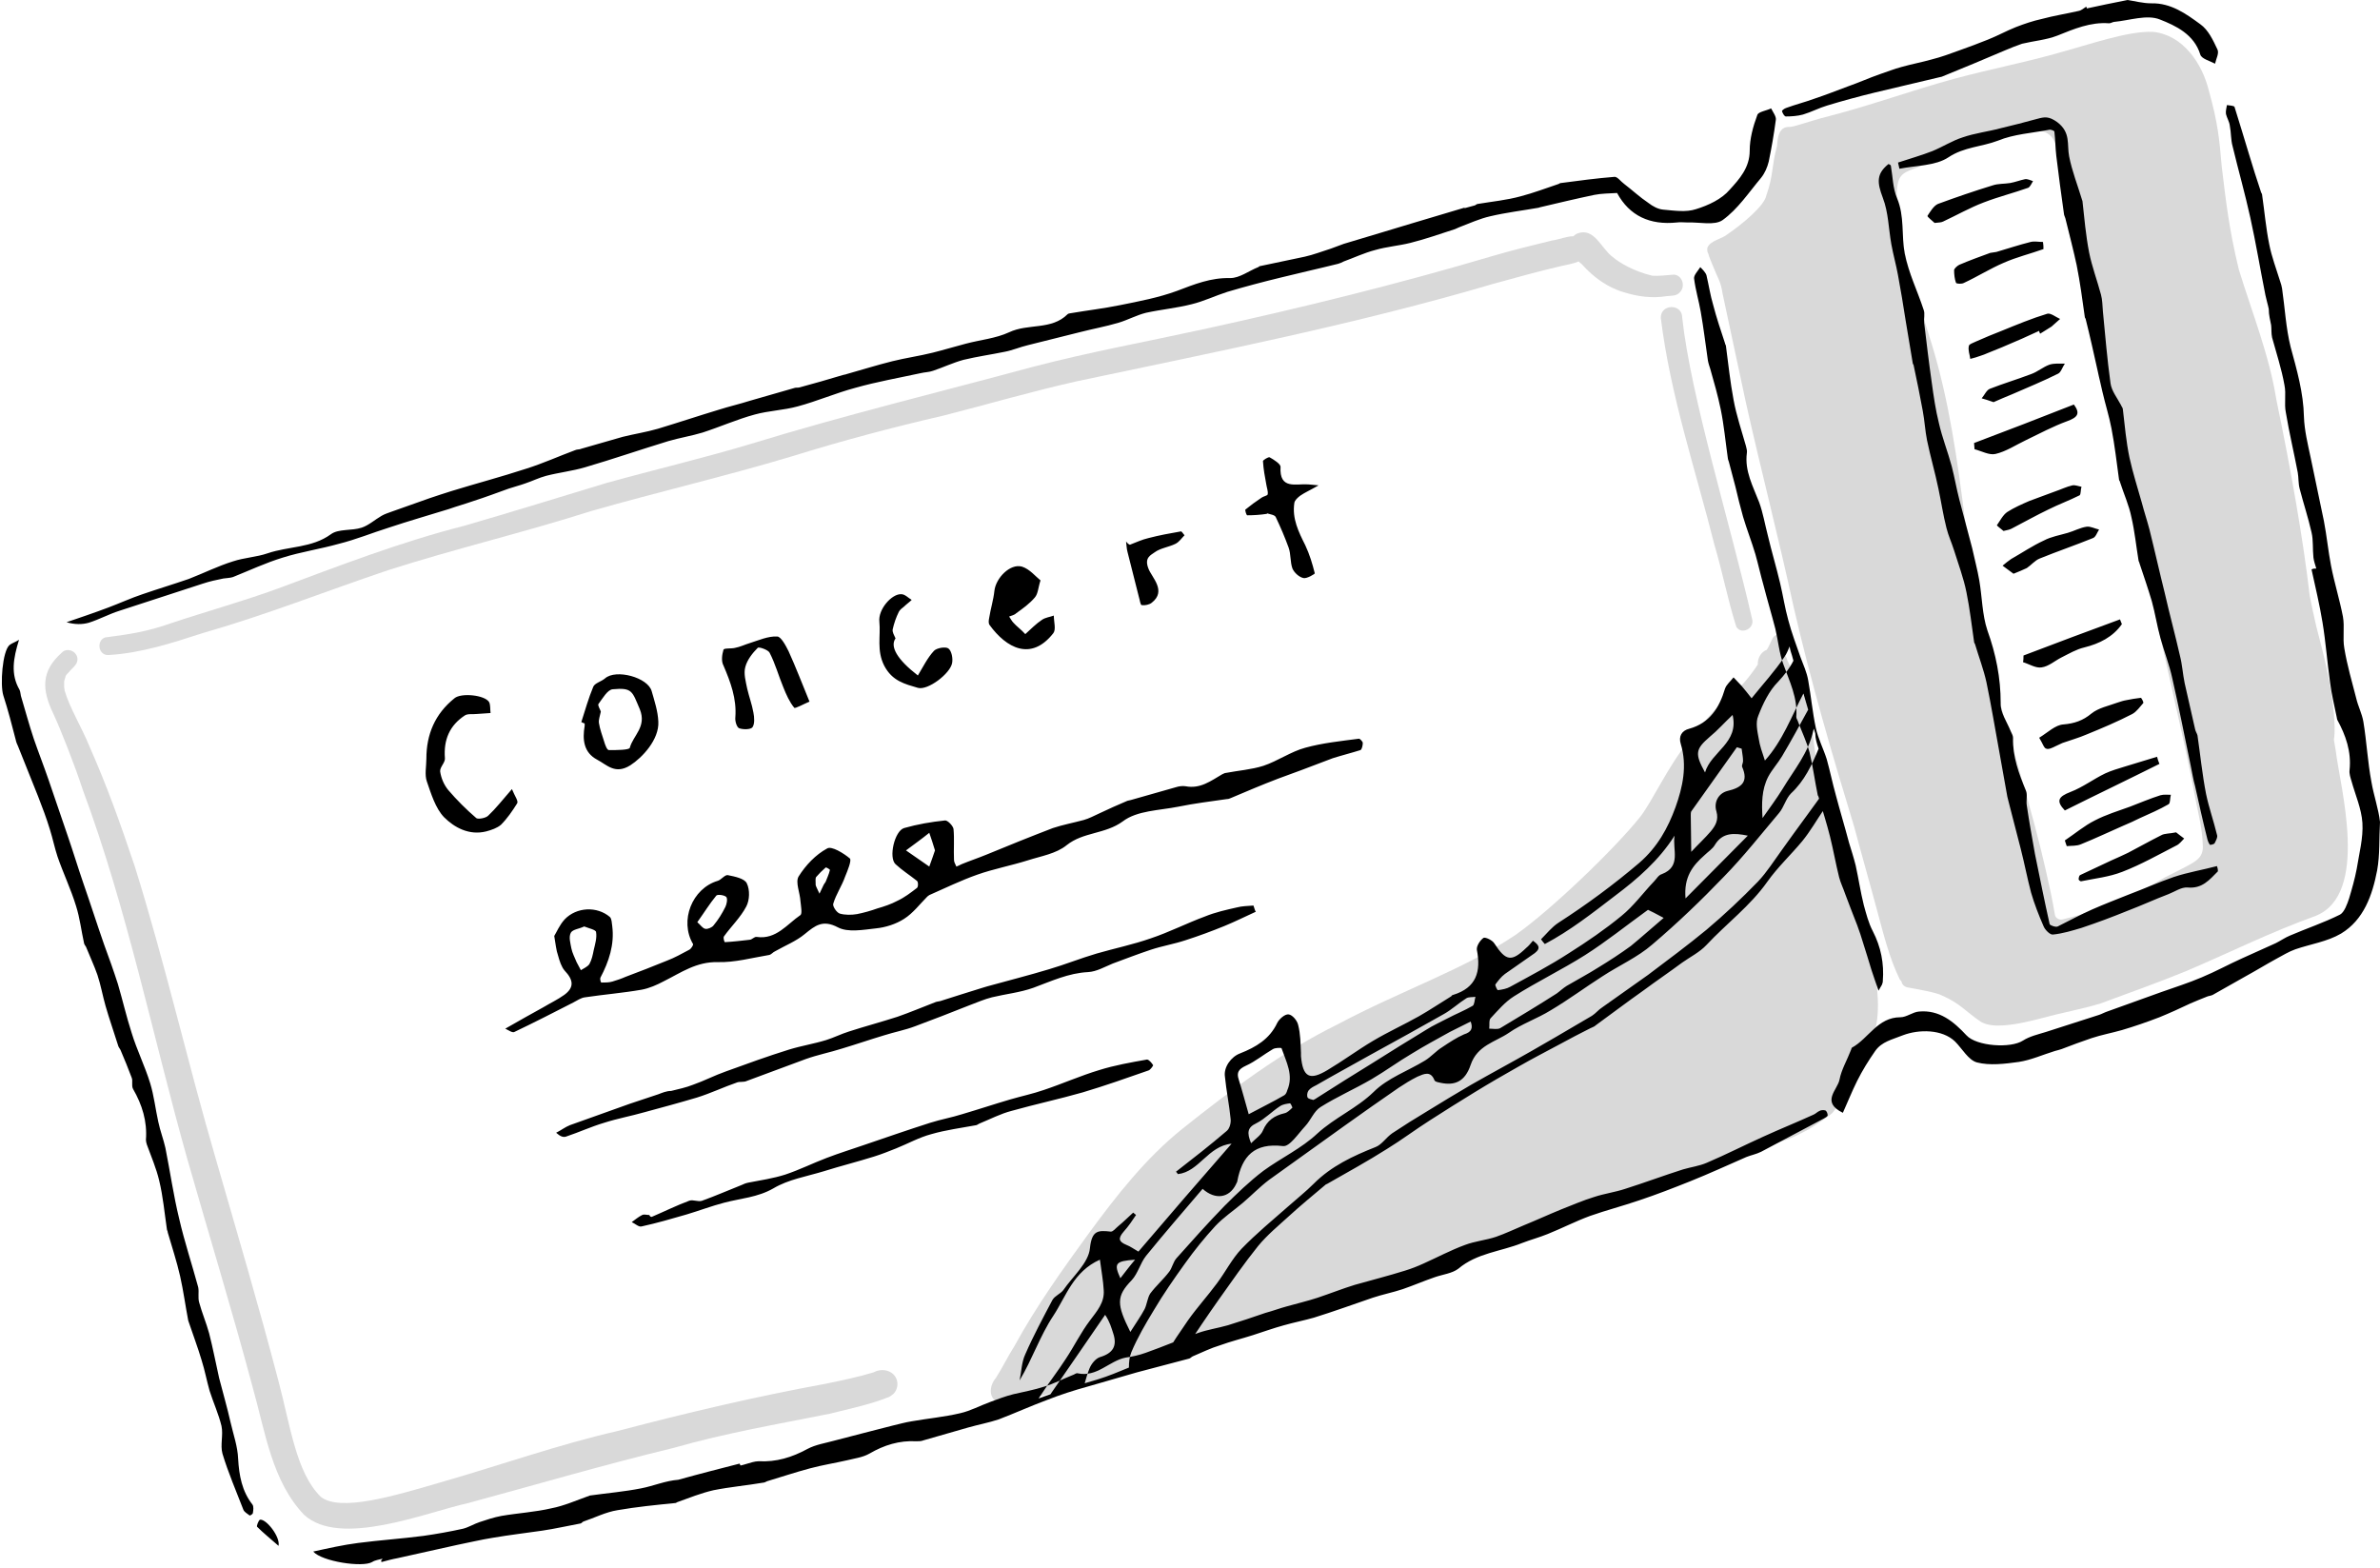 <?xml version="1.0" encoding="UTF-8"?>
<!DOCTYPE svg PUBLIC '-//W3C//DTD SVG 1.0//EN'
          'http://www.w3.org/TR/2001/REC-SVG-20010904/DTD/svg10.dtd'>
<svg height="329.8" preserveAspectRatio="xMidYMid meet" version="1.0" viewBox="-0.4 -0.2 500.7 329.8" width="500.7" xmlns="http://www.w3.org/2000/svg" xmlns:xlink="http://www.w3.org/1999/xlink" zoomAndPan="magnify"
><g
  ><g id="change1_1"
    ><path d="M393.5,201.4c-0.2-0.9-0.3-1.9-0.5-2.8c-0.1-0.6-0.2-1.3-0.4-1.9c-0.8-2.9-1.7-5.9-2.6-8.8 c-2.4-7.5-6-15.3-7.9-25.2c-0.4-2.4-1-8.5-2.1-13.5c0.1-1.1-3.4-8.6-4.4-10.5c0,0,0-0.1,0-0.1c-0.2-0.6-0.5-1.1-0.9-1.5 c0.2-0.4,0.4-0.8,0.6-1.3c0.2-0.4,0.3-0.8,0.2-1.3c-0.3-1.4-2.3-1.7-3-0.4c-0.4,0.8-0.7,1.6-1.2,2.4c-0.8,0.3-1.5,1-1.8,2.1 c-0.1,0.4-0.1,0.7-0.1,1c-1.7,2.6-3.7,4.9-5.6,6.5c-3.6,2.8-5.9,5.7-9,9.7c-4.1,4.9-7.5,12.4-10.1,15.8 c-5.5,6.9-19,19.8-26.3,24.9c-10.7,7.2-24.5,11.9-37.4,18.8c-11.8,5.8-22.4,13.8-32.7,22c-7.7,6.2-13.8,14-19.6,21.9 c-5.6,7.7-11.1,15.4-15.7,23.8c-1.4,2.2-2.5,4.5-3.9,6.7c-1.4,1.6-1.7,4.5,0.9,5.3c2.3,0.4,4.7-0.7,6.9-1.1 c5.2-1.3,10.4-2.9,15.5-4.4c20.3-5.6,39.6-14.1,59.7-20.2c15.1-4.4,29.8-9.8,44.4-15.4c8.1-3.4,11.9-5.7,19.6-8.1 c6.9-2.7,14.2-4.1,21-6.9c3.4-1.7,2.9-1.4,5.9-3.4c2.4-1.8,1.9-1.1,3.4-3.5c1.3-3.1,1.7-5.1,2.5-6.6c1.4-2.8,3.7-5,4.9-7.9 C395.2,213.2,394.8,207.8,393.5,201.4z M372.1,146.5c0.1,0.2,0.2,0.4,0.3,0.6c0,0,0,0,0,0C372.1,146.7,372.1,146.5,372.1,146.5z M491,157.8c-0.1-0.8-0.3-1.6-0.4-2.4c0.3-1.8,0.1-3.8,0-5.5c-0.6-6.2-2.1-12.3-3.7-18.3c-0.5-2.2-1-4.4-1.4-6.6 c-1.4-12-4-26.7-7-41.1c-1.5-9.4-5.1-18.3-7.9-27.4c-2.1-8.7-2.7-14.3-3.6-21.7c-0.5-5.8-0.8-9.1-2.7-15.9 c-1.4-5.8-5.5-11.8-11.8-12.4c-5.3-0.2-13.1,2.6-20.1,4.5c-7.1,2-14.3,3.4-21.4,5.3c-8.9,2.4-17.6,5.6-26.5,7.9 c-2.5,0.6-4.8,1.4-7.3,2.1c-0.4,0.1-0.8,0.2-1.2,0.2c-0.1,0-0.2,0-0.2,0c-2.6,0.1-2.2,4-2.4,4.2c-1.1,4-0.7,6-2.2,10.2 c-0.4,2.2-5,6-8.2,8.2c-1.2,1-3.6,1.3-4.2,2.8c-0.1,0.5,0,1,0.2,1.3c0.2,0.8,0.6,1.6,0.9,2.4c1.1,2.8,1.7,3.3,2.1,6 c1.6,7.6,3.3,15.3,4.9,22.9c3.2,14.3,6.9,28.5,10,42.8c3.6,15.7,8.1,31.1,12.8,46.5c1.6,6,3.3,11.9,4.9,17.9 c1.3,4.8,2.5,9.7,4.7,14.2c0.1,0.1,0.2,0.2,0.3,0.3c0.1,0.6,0.5,1.1,1.2,1.3c2.2,0.4,6.2,1.1,7.3,1.7c3.9,1.7,4.9,3.3,8.3,5.6 c1.5,0.8,3.2,0.8,4.8,0.7c2.8-0.2,5.6-0.9,8.3-1.6c4-1.1,8.1-1.8,12-3c6-2.2,12.1-4.4,18-6.8c10.3-4.4,17.3-8,27.2-11.6 C498.2,188,491.9,165.3,491,157.8z M459.7,182c-1.5,0.8-3.1,1.6-4.7,2.4c-6.6,4-13.8,7-21.4,8.8c-0.7,0.2-1.6-0.2-1.7-1 c-0.5-3.1-1.2-6.2-1.9-9.3c-2.8-12.4-6.7-24.4-10-36.6c-3.3-12.2-5.4-24.5-7-37.1c-1.6-12.5-3.3-24.9-7-37 c-1.8-5.9-3.8-11.7-5.3-17.7c-0.7-2.9-1.3-5.8-1.6-8.8c-0.3-2.4-0.9-5.7,0-8.1c0.4-1,1.2-1.5,2.1-1.9c1.3-0.5,2.5-1,3.8-1.5 c3-1.2,5.9-2.4,8.9-3.4c3-1.1,6-2,9.1-2.7c2.2-0.5,5.3-1.6,7.4-0.2c1.7,1.1,2.1,3.3,2.3,5.1c0.3,3.3,0.6,6.5,1.1,9.8 c1.1,6.3,2.6,12.6,4,18.9c5.8,25.8,11.7,51.7,17.5,77.5c1.4,6.4,2.9,12.8,4.3,19.3c0.7,3.2,1.3,6.3,1.9,9.5c0.6,3,1.4,6.2,1.5,9.3 C463.3,180.1,461.7,180.9,459.7,182z M13.7,141.6c0.1-0.1,0.1-0.1,0.1-0.2C13.7,141.7,13.7,141.7,13.7,141.6z M187.2,293.3 c-0.3,0.3-0.8,0.5-1.2,0.6c-0.1,0-0.1,0.1-0.2,0.1c-3.7,1.4-7.7,2.2-11.6,3.2c-11,2.2-22.1,4.1-32.9,7.2 c-14.5,3.5-28.8,7.7-43.2,11.6c-9,2-26.9,9.4-34.5,2.5c-6.8-7.1-8.2-17.5-10.8-26.7c-4.3-16.1-9.2-32.1-13.8-48.2 c-7.3-25.9-12.6-52.4-22-77.7c-1.7-5.2-4.7-12.8-6.2-16c-2.4-5-2.6-8.9,1.8-12.8c1.1-1.2,3.3-0.3,3.3,1.4c0,1.2-1.2,1.9-1.9,2.8 c-0.1,0.1-0.2,0.2-0.3,0.3c-0.1,0.1-0.2,0.3-0.3,0.4c0,0,0,0,0,0.1c-0.1,0.3-0.2,0.7-0.3,1c0,0.1,0,0.1,0,0.1c0,0.3,0,0.5,0,0.8 c0,0.1,0,0.3,0,0.4c0,0.2,0.1,0.4,0.1,0.7c1.1,3.7,3.5,7.5,5.3,11.9c3.7,8.4,6.3,15.7,9.4,24.9c6.4,20.4,11.1,41.2,17.1,61.7 c4.5,15.6,9.1,31.1,13.2,46.8c2.5,9.4,3.7,19.2,8.9,24.3c4.1,3.2,15.4-0.2,25-3c12.6-3.6,24.9-8,37.6-10.9 c14.4-3.8,28.9-7.2,43.6-9.9c3.4-0.7,6.8-1.4,10.1-2.4c1.8-1,4.3-0.4,4.9,1.7C188.6,291.3,188.2,292.7,187.2,293.3z M353,61.3 c-0.7,0.8-1.8,0.7-2.8,0.8c-3,0.5-6,0.1-8.9-0.8c-3.5-1-6.5-3.2-8.9-5.9c-0.2-0.2-0.5-0.4-0.7-0.6c-1.1,0.5-2.6,0.7-3.8,1 c-4.7,1.1-9.4,2.4-14.1,3.7c-28.8,8.5-58.3,14.3-87.6,20.5c-9.4,2.1-18.6,4.8-28,7.2c-10.8,2.5-21.4,5.3-32,8.6 c-14,4.2-28.2,7.5-42.2,11.5c-14.1,4.5-28.5,7.9-42.6,12.4c-13.1,4.4-25.9,9.5-39.2,13.3c-6.5,2.1-12.9,4.2-19.8,4.6 c-2.1,0.1-2.6-3-0.7-3.7c4.7-0.6,8.9-1.2,13.9-3c7.5-2.5,15.1-4.6,22.5-7.3c12.9-4.8,25.8-9.8,39.2-13.2c10-2.9,20-6,29.9-9 c10.1-2.8,20.3-5.2,30.3-8.2c19.9-6.1,39.3-10.8,59.3-16.2c11.8-3.1,23.9-5.3,35.8-7.9c20.6-4.5,41-9.5,61.2-15.5 c4.1-1.2,8.2-2.2,12.3-3.2c1.5-0.2,3-0.9,4.5-0.9c0.3-0.3,0.6-0.5,0.9-0.6c3.5-1.3,5,3.2,7.3,4.9c1.5,1.3,4.6,3.1,8.4,4 c0,0,0,0,0,0c1.4,0.1,2.8-0.1,4.2-0.2C353.3,57.3,354.4,59.9,353,61.3z M364.9,131.7c-1.8-5.6-2.9-11.5-4.6-17.2 c-4-15.9-9.3-31.5-11.3-47.8c-0.1-3,4.5-3.1,4.5-0.1c1.8,16.7,10.1,43.3,14.7,63.4C368.8,132,366,133.4,364.9,131.7z" opacity=".15"
      /><path d="M307.7,43.6c0.7-0.2,1.4-0.4,2.2-0.6c0.2-0.1,0.4-0.3,0.6-0.3c3-0.5,6.1-0.8,9-1.6c2.7-0.7,5.3-1.7,8-2.6 c0.2-0.1,0.3-0.2,0.5-0.2c3.8-0.5,7.5-1,11.3-1.3c0.6,0,1.3,1,2,1.5c1.7,1.3,3.3,2.8,5.1,4c0.9,0.7,2,1.3,3.1,1.4 c2.3,0.2,4.8,0.6,6.9-0.1c2.6-0.8,5.4-2.1,7.1-4.1c2-2.2,4.2-4.6,4.2-8.2c0-2.5,0.7-5.1,1.6-7.5c0.2-0.7,1.9-0.9,2.9-1.4 c0.4,0.8,1.1,1.7,1,2.4c-0.4,3-0.9,5.9-1.5,8.8c-0.3,1.2-0.8,2.4-1.6,3.4c-2.6,3.1-4.9,6.6-8.1,8.9c-1.7,1.2-4.9,0.4-7.4,0.5 c-0.7,0-1.5-0.1-2.2,0c-5.7,0.6-10-1.4-12.6-6.2c-1.7,0.1-3.3,0.1-4.8,0.4c-3.8,0.8-7.6,1.7-11.4,2.6c-0.1,0-0.2,0.1-0.3,0.1 c-3.4,0.6-6.8,1-10.2,1.8c-2.2,0.5-4.4,1.5-6.5,2.3c-0.3,0.1-0.6,0.3-0.9,0.4c-3.1,1-6.2,2.1-9.4,2.9c-2.4,0.6-5,0.8-7.4,1.5 c-2.3,0.6-4.4,1.6-6.6,2.4c-0.4,0.2-0.8,0.4-1.2,0.5c-4,1-8.1,1.9-12.1,2.9c-3.7,0.9-7.5,1.9-11.2,3c-2.5,0.8-5,2-7.5,2.6 c-3.1,0.8-6.4,1.1-9.6,1.8c-2,0.5-3.8,1.5-5.8,2.1c-2.7,0.8-5.5,1.3-8.2,2c-3.6,0.9-7.2,1.8-10.8,2.7c-1.7,0.4-3.3,1.1-4.9,1.4 c-2.9,0.6-5.8,1-8.7,1.7c-2.2,0.6-4.3,1.6-6.4,2.3c-0.8,0.3-1.8,0.3-2.6,0.5c-4.6,1-9.2,1.8-13.8,3.1c-4.1,1.1-8,2.8-12.1,3.9 c-2.9,0.8-6.1,0.9-9,1.7c-3.7,1-7.3,2.6-11,3.8c-2.3,0.7-4.8,1.1-7.2,1.8c-5.9,1.8-11.7,3.8-17.5,5.5c-2.7,0.8-5.5,1.1-8.2,1.8 c-1.5,0.4-2.9,1.1-4.4,1.6c-1.1,0.4-2.3,0.7-3.5,1.1c-2.5,0.9-4.9,1.8-7.4,2.6c-1.7,0.6-3.5,1.1-5.2,1.7 c-4.2,1.3-8.4,2.5-12.6,3.9c-3.5,1.1-6.9,2.5-10.5,3.4c-3.9,1.1-8,1.7-11.8,2.9c-3.6,1.1-7,2.7-10.5,4.1c-0.6,0.2-1.4,0.2-2,0.3 c-1.5,0.3-2.9,0.6-4.4,1.1c-5.8,1.9-11.7,3.8-17.5,5.7c-2.2,0.7-4.2,1.8-6.4,2.5c-1.4,0.4-3,0.4-4.7-0.1c2.9-1,5.9-2,8.8-3.1 c2.4-0.9,4.8-2,7.2-2.8c3.2-1.1,6.5-2.1,9.7-3.2c3.1-1.2,6.1-2.7,9.3-3.7c2.4-0.8,5-0.9,7.3-1.7c4.4-1.5,9.3-1.1,13.3-4 c1.6-1.2,4.4-0.7,6.5-1.4c1.5-0.5,2.8-1.7,4.2-2.5c0.7-0.4,1.4-0.6,2.2-0.9c2.6-0.9,5.3-1.9,7.9-2.8c1.5-0.5,3-1,4.6-1.5 c5.2-1.6,10.5-3,15.7-4.7c3.5-1.1,6.8-2.6,10.3-3.9c0.4-0.2,0.9-0.1,1.3-0.3c2.9-0.8,5.8-1.7,8.7-2.5c2.4-0.6,5-1,7.4-1.7 c4.3-1.3,8.5-2.7,12.8-4c2.2-0.7,4.4-1.2,6.6-1.9c3.1-0.9,6.2-1.8,9.4-2.7c0.3-0.1,0.7,0,1-0.1c3-0.8,6.1-1.7,9.1-2.6 c0.3-0.1,0.6-0.1,0.8-0.2c3.2-0.9,6.4-1.9,9.6-2.7c2.8-0.7,5.7-1.1,8.5-1.8c2.4-0.6,4.7-1.3,7-1.9c3-0.8,6.3-1.1,9.1-2.4 c4-1.9,8.9-0.4,12.3-3.8c0.1-0.1,0.4-0.2,0.6-0.2c3.5-0.6,7-1,10.4-1.7c4-0.8,8.2-1.6,12-3c3.7-1.4,7.1-2.8,11.2-2.7 c2,0,3.9-1.5,5.9-2.3c0.1,0,0.2-0.2,0.3-0.2c3.2-0.7,6.3-1.3,9.5-2c1.8-0.4,3.6-1.1,5.5-1.7c0.9-0.3,1.8-0.7,2.7-1 c2.7-0.8,5.3-1.6,8-2.4c2.1-0.6,4.2-1.3,6.3-1.9c3.8-1.1,7.6-2.3,11.4-3.4C307.6,43.5,307.7,43.5,307.7,43.6z M79.9,328.4 c1.1-0.3,2.2-0.6,3.3-0.8c4.2-0.9,8.4-1.9,12.6-2.8c2.5-0.5,5-1.1,7.5-1.5c3.5-0.6,7-1,10.4-1.5c2.7-0.4,5.3-1,8-1.5 c0.2,0,0.4-0.3,0.6-0.4c2.4-0.8,4.7-2,7.2-2.4c4-0.7,8.1-1.1,12.1-1.5c0.2,0,0.3-0.1,0.5-0.2c2.5-0.9,5-1.9,7.6-2.5 c3.5-0.7,7-1,10.5-1.6c0.3,0,0.5-0.2,0.8-0.3c3-0.9,6-1.9,9-2.7c2.6-0.7,5.2-1.1,7.8-1.7c1.6-0.4,3.3-0.6,4.7-1.4 c3.1-1.8,6.3-2.8,9.9-2.6c0.5,0,1,0,1.5-0.2c3.1-0.9,6.3-1.8,9.4-2.7c2.1-0.6,4.3-1,6.4-1.7c3.4-1.3,6.7-2.8,10.2-4.1 c2.8-1.1,5.6-2,8.5-2.8c3.5-1,6.9-2,10.4-3c3.7-1,7.3-1.9,11-2.9c0.3-0.1,0.5-0.4,0.8-0.5c1.9-0.8,3.7-1.7,5.7-2.3 c2.2-0.8,4.6-1.4,6.8-2.1c2.2-0.7,4.4-1.5,6.6-2.1c2.1-0.6,4.2-1,6.3-1.6c4.2-1.3,8.3-2.8,12.4-4.2c2.1-0.7,4.2-1.1,6.3-1.8 c2.3-0.8,4.4-1.7,6.7-2.5c1.7-0.6,3.7-0.8,5-1.8c3.9-3.3,8.9-3.6,13.4-5.4c1.8-0.7,3.7-1.2,5.4-1.9c3-1.2,5.9-2.7,8.9-3.8 c3.4-1.2,6.9-2.1,10.4-3.3c3.6-1.2,7.2-2.6,10.7-4c4-1.6,7.9-3.4,11.8-5.1c1-0.4,2.1-0.6,3.1-1.1c4.4-2.3,8.8-4.7,13.2-7 c0.3-0.2,0.8-0.4,0.8-0.7c0-0.3-0.2-0.9-0.5-1c-0.3-0.1-0.9-0.1-1.2,0.1c-0.5,0.2-0.8,0.6-1.3,0.8c-3.5,1.6-7,3-10.5,4.6 c-4,1.8-7.9,3.8-11.9,5.5c-1.6,0.7-3.3,0.9-5,1.4c-4.1,1.3-8.1,2.8-12.2,4.1c-2.1,0.7-4.4,1-6.5,1.7c-2.3,0.7-4.6,1.7-6.9,2.6 c-2.7,1.1-5.3,2.3-8,3.4c-1.9,0.8-3.8,1.7-5.8,2.4c-2.1,0.7-4.4,0.9-6.5,1.7c-3,1.1-5.8,2.6-8.7,3.9c-1.3,0.6-2.6,1.1-3.9,1.5 c-3.5,1.1-7.1,2-10.6,3c-2.6,0.8-5.1,1.8-7.8,2.7c-2.1,0.7-4.3,1.2-6.4,1.8c-1.5,0.4-3.1,1-4.6,1.4c-2.6,0.9-5.3,1.8-7.9,2.6 c-2.1,0.6-4.2,0.9-6.2,1.6c-3.7,1.3-7.4,2.9-11.1,4.2c-1.4,0.5-2.8,0.8-4.2,1c-3.5,0.7-6,4.2-10.1,3.3c-0.3-0.1-0.7,0.3-1.1,0.4 c-2,0.8-3.9,1.8-5.9,2.4c-2.1,0.7-4.4,1.1-6.5,1.6c-1.6,0.4-3.2,1-4.8,1.6c-2.2,0.8-4.2,1.9-6.4,2.4c-3.4,0.8-6.8,1.1-10.2,1.7 c-1.3,0.2-2.7,0.6-4,0.9c-4.2,1.1-8.3,2.1-12.4,3.2c-1.8,0.5-3.8,0.8-5.5,1.7c-3.3,1.8-6.6,2.8-10.3,2.6c-0.4,0-0.9,0.1-1.3,0.2 c-0.8,0.2-1.6,0.5-2.5,0.7c-0.1-0.1-0.1-0.2-0.2-0.4c-4.3,1.1-8.6,2.2-12.9,3.4c-2.7,0.2-5.2,1.3-7.8,1.8c-3.5,0.7-7.1,1-10.7,1.5 c-0.2,0-0.4,0.2-0.6,0.2c-2.5,0.9-5,2-7.6,2.5c-3.4,0.8-7,1-10.5,1.6c-1.6,0.3-3.1,0.8-4.6,1.3c-1.2,0.4-2.3,1.1-3.5,1.4 c-2.7,0.6-5.5,1.1-8.3,1.5c-4.6,0.6-9.2,0.9-13.8,1.5c-3.1,0.4-6.2,1.1-9.4,1.8c1.8,2.1,10.4,3.4,12.4,2.2 c0.6-0.4,1.5-0.5,2.2-0.7C79.6,328.2,79.8,328.3,79.9,328.4z M107.8,216.9c4.2-2,8.3-4.1,12.4-6.2c0.8-0.4,1.6-1,2.5-1.1 c4-0.6,7.9-0.9,11.9-1.6c1.6-0.3,3.2-1,4.7-1.8c3.6-1.8,6.8-4.1,11.3-4c3.6,0.1,7.2-0.9,10.8-1.5c0.5-0.1,0.8-0.6,1.3-0.8 c2.1-1.2,4.4-2.1,6.2-3.6c2.2-1.8,3.8-3.1,7-1.4c2.1,1.1,5.3,0.5,8,0.2c2-0.2,4.2-0.9,5.9-2c1.9-1.2,3.3-3.1,4.9-4.7 c0.1-0.1,0.3-0.2,0.4-0.3c3.4-1.5,6.7-3.1,10.1-4.3c3.4-1.2,7.1-1.9,10.6-3c2.8-0.9,6-1.4,8.2-3.2c3.5-2.8,8.1-2.3,11.8-5 c3-2.3,7.7-2.3,11.7-3.1c3.4-0.7,6.8-1.1,10.2-1.6c0.3,0,0.6-0.1,0.8-0.2c3.3-1.4,6.6-2.8,10-4.1c1.6-0.6,3.3-1.2,4.9-1.8 c2.2-0.8,4.4-1.7,6.6-2.5c1.9-0.6,3.9-1.1,5.8-1.7c0.3-0.1,0.5-1,0.5-1.5c0-0.3-0.6-0.9-0.8-0.9c-3.8,0.5-7.7,0.9-11.3,1.9 c-3,0.8-5.8,2.8-8.8,3.8c-2.5,0.8-5.3,1-7.9,1.5c-0.3,0-0.5,0.2-0.8,0.3c-2.4,1.4-4.6,3.1-7.7,2.5c-0.6-0.1-1.4,0-2,0.2 c-3.2,0.9-6.3,1.8-9.5,2.7c-0.3,0.1-0.6,0.1-0.8,0.2c-1.9,0.8-3.9,1.7-5.8,2.6c-1.1,0.5-2.2,1.1-3.3,1.4c-2.2,0.6-4.4,1-6.5,1.7 c-4.7,1.8-9.4,3.7-14,5.6c-1.7,0.7-3.5,1.3-5.2,2c-0.4,0.2-0.8,0.4-1.1,0.5c-0.2-0.5-0.5-0.9-0.5-1.4c-0.1-2.2,0.1-4.4-0.1-6.5 c-0.1-0.7-1.3-1.9-1.8-1.8c-2.9,0.3-5.8,0.8-8.6,1.6c-2,0.6-3.3,6.2-1.8,7.6c1.4,1.3,3,2.3,4.5,3.5c0.3,0.2,0.3,1.3,0,1.5 c-1.3,1-2.6,2-4.1,2.7c-1.3,0.7-2.8,1.2-4.2,1.6c-1.4,0.5-2.8,0.9-4.3,1.2c-1.2,0.2-2.5,0.2-3.6-0.1c-0.7-0.2-1.6-1.6-1.4-2.1 c0.6-2,1.8-3.7,2.5-5.7c0.5-1.2,1.4-3.4,1-3.8c-1.3-1.1-3.9-2.7-4.8-2.1c-2.4,1.3-4.5,3.5-6,5.9c-0.7,1.2,0.3,3.4,0.4,5.2 c0.1,1,0.4,2.6,0,2.9c-2.8,1.9-5.1,5.2-9.2,4.6c-0.5-0.1-1,0.6-1.5,0.6c-1.7,0.2-3.4,0.4-5.2,0.5c-0.1,0-0.4-0.9-0.2-1.2 c1.5-2.1,3.5-4,4.7-6.3c0.7-1.3,0.8-3.5,0.1-4.9c-0.5-1-2.5-1.4-4-1.7c-0.6-0.1-1.4,1-2.1,1.2c-5.4,1.6-8.1,8.4-5.2,13.3 c0.1,0.2-0.4,1-0.8,1.2c-1.5,0.8-3.1,1.7-4.7,2.3c-2.9,1.2-5.8,2.3-8.7,3.4c-0.9,0.4-1.8,0.7-2.8,1c-0.7,0.2-1.5,0.2-2.3,0.2 c-0.1,0-0.3-0.7-0.2-1c1.8-3.4,3-7,2.5-10.9c-0.1-0.7-0.1-1.5-0.5-1.9c-2.7-2.3-7-2.1-9.5,0.5c-1.1,1.2-1.7,2.7-2.2,3.5 c0.3,1.7,0.4,3,0.8,4.1c0.3,1.1,0.7,2.4,1.4,3.2c1.8,1.9,2.1,3.5-0.1,5.1c-1.4,1-2.9,1.7-4.4,2.6c-2.5,1.4-4.9,2.7-8,4.5 C106.7,216.6,107.4,217.1,107.8,216.9z M125,195.9c0.2,1.2-0.2,2.5-0.5,3.8c-0.2,1-0.4,2-0.9,2.9c-0.4,0.6-1.2,0.9-1.8,1.3 c-0.3-0.6-0.6-1.1-0.9-1.7c-0.4-1-0.9-1.9-1.1-2.9c-0.2-1.1-0.6-2.4-0.1-3.3c0.4-0.7,1.8-0.8,2.8-1.3 C123.5,195.1,125,195.4,125,195.9z M195.1,182.1c-1.6-1.1-3.3-2.3-4.9-3.4c1.6-1.2,3.3-2.4,4.9-3.7c0.4,1.2,0.8,2.3,1.2,3.7 C195.9,179.9,195.5,181,195.1,182.1z M150.3,188.2c0.3-0.3,1.7-0.1,2.1,0.3c0.3,0.4,0.1,1.5-0.2,2.1c-0.7,1.4-1.5,2.7-2.5,3.9 c-0.3,0.4-1.2,0.8-1.7,0.7c-0.6-0.1-1-0.8-1.7-1.4C147.8,191.7,148.9,189.9,150.3,188.2z M171.3,184.3c0.6-0.7,1.3-1.4,2-2 c0.1-0.1,0.9,0.4,0.9,0.5c-0.2,0.9-0.6,1.7-0.9,2.5c-0.1,0.2-0.3,0.4-0.4,0.6c-0.3,0.6-0.6,1.3-0.9,1.9c-0.3-0.7-0.7-1.4-0.8-1.8 C171.2,185.1,171.1,184.6,171.3,184.3z M485.9,119.6c0.8,3.7,1.7,7.4,2.3,11.1c0.7,4.2,1,8.5,1.6,12.7c0.3,2.4,0.9,4.8,1.4,7.3 c0,0.2,0.1,0.4,0.1,0.5c1.8,3.3,3,6.7,2.6,10.6c-0.1,0.8,0.2,1.6,0.4,2.3c0.8,2.9,2.1,5.8,2.3,8.8c0.2,3.2-0.7,6.5-1.2,9.7 c-0.4,2.1-1,4.2-1.6,6.2c-0.4,1.2-1,2.9-1.9,3.4c-3.4,1.7-7,2.9-10.5,4.4c-1,0.4-2,1.1-3,1.6c-2.4,1.1-4.7,2.1-7.1,3.2 c-2.9,1.3-5.6,2.8-8.5,4c-2.8,1.2-5.7,2.1-8.5,3.1c-3.8,1.4-7.6,2.7-11.4,4.1c-0.6,0.2-1.1,0.5-1.7,0.7c-3.7,1.2-7.5,2.4-11.2,3.6 c-1.6,0.5-3.4,0.9-4.8,1.8c-2.6,1.7-9.8,1.2-11.9-1.1c-2.7-2.9-5.7-5.4-10-5c-1.3,0.1-2.6,1.2-3.9,1.2c-4.8,0-6.7,4.5-10.2,6.4 c-0.1,0.1-0.1,0.3-0.2,0.5c-0.8,2.1-2,4.1-2.4,6.2c-0.4,2.2-4,4.7,0.7,7c1-2.2,1.9-4.5,3-6.7c1.1-2.2,2.4-4.3,3.8-6.3 c1.4-2,3.6-2.4,5.8-3.3c3.4-1.3,8.3-1.3,11,1.3c1.5,1.5,2.8,3.9,4.6,4.4c2.7,0.7,5.9,0.3,8.8-0.1c2.6-0.4,5-1.5,7.6-2.3 c0.5-0.1,1-0.3,1.4-0.4c2.1-0.8,4.2-1.6,6.3-2.3c2.1-0.7,4.3-1.1,6.4-1.7c2.7-0.8,5.3-1.7,7.9-2.7c2.2-0.9,4.4-1.9,6.5-2.9 c1.1-0.5,2.2-0.9,3.4-1.4c0.4-0.2,0.9-0.2,1.3-0.4c2.3-1.3,4.6-2.6,6.9-3.9c2.2-1.2,4.3-2.5,6.5-3.7c1.3-0.7,2.6-1.5,4-2 c3.2-1.1,6.7-1.6,9.6-3.3c4.8-2.9,6.6-8.1,7.6-13.3c0.6-3.3,0.4-6.8,0.6-10.2c-0.3-2.7-1.3-5.5-1.8-8.4c-0.8-4.2-1-8.5-1.7-12.7 c-0.3-1.7-1.1-3.2-1.5-4.9c-0.9-3.5-1.9-6.9-2.5-10.5c-0.4-2.2,0.1-4.5-0.3-6.7c-0.7-3.6-1.8-7.1-2.5-10.7 c-0.6-3.1-0.9-6.3-1.5-9.4c-0.9-4.5-1.9-8.9-2.8-13.4c-0.6-2.8-1.3-5.7-1.4-8.5c-0.1-5.1-1.5-9.9-2.8-14.7c-1-4-1.2-8.2-1.8-12.3 c-0.1-0.5-0.2-1-0.4-1.5c-0.8-2.6-1.8-5.2-2.3-7.8c-0.7-3.4-1-7-1.5-10.4c0-0.2-0.1-0.3-0.2-0.5c-0.9-2.7-1.8-5.5-2.6-8.2 c-1-3.3-2-6.6-3-9.8c-0.1-0.3-1.1-0.3-1.6-0.4c-0.1,0.6-0.3,1.3-0.2,1.9c0.2,0.8,0.7,1.6,0.8,2.4c0.3,1.5,0.2,3,0.6,4.4 c1.2,5,2.6,9.9,3.7,14.9c1.2,5.4,2.1,10.9,3.2,16.4c0.2,1,0.5,1.9,0.7,2.9c0,1.3,0.3,2.3,0.5,3.4c0.1,0.8,0,1.7,0.2,2.6 c0.9,3.3,2,6.6,2.6,10c0.4,1.9-0.1,3.9,0.3,5.8c0.7,4.2,1.7,8.4,2.5,12.6c0.2,1.1,0.1,2.3,0.4,3.4c0.8,3.1,1.8,6.1,2.5,9.2 c0.4,1.7,0.2,3.5,0.4,5.3c0.1,0.8,0.4,1.6,0.6,2.3C486.2,119.4,486.1,119.5,485.9,119.6z M466,182c-3,0.8-6.1,1.3-9.1,2.3 c-3.2,1.1-6.3,2.5-9.5,3.7c-2.5,1-5.1,2-7.6,3.1c-2.5,1.1-4.9,2.4-7.3,3.6c-0.4,0.2-1.6-0.2-1.7-0.5c-1.1-4.9-2.1-9.9-3.1-14.8 c-0.6-3.4-1.2-6.7-1.7-10.1c-0.2-1.1,0.2-2.3-0.2-3.2c-1.5-3.6-2.8-7.1-2.7-11.1c0-0.5-0.3-0.9-0.5-1.4c-0.8-2-2.2-3.9-2.1-5.9 c0-5.3-1-10.3-2.8-15.3c-1.1-3.3-1.1-7-1.7-10.5c-0.4-2.3-1-4.5-1.5-6.8c-0.9-3.4-1.8-6.8-2.7-10.2c-0.6-2.3-1-4.7-1.6-7 c-0.8-3-2-6-2.7-9.1c-0.7-2.8-1.1-5.6-1.5-8.5c-0.6-4.2-1.1-8.4-1.6-12.6c-0.1-0.9,0.2-1.9-0.1-2.7c-1.3-4-3.2-7.8-4-11.9 c-0.7-3.8,0-7.8-1.6-11.6c-0.9-2.1-0.9-4.5-1.3-6.8c0-0.2-0.3-0.3-0.5-0.4c-2.6,2.1-2.4,3.9-1.2,7.1c1.2,3.1,1.2,6.5,1.8,9.8 c0.4,2.2,1,4.3,1.4,6.5c0.6,3.2,1.1,6.3,1.6,9.5c0.5,3,1,6,1.5,9c0,0.2,0.2,0.3,0.2,0.5c0.7,3.2,1.3,6.3,1.9,9.5 c0.4,2.1,0.5,4.2,0.9,6.2c0.7,3.4,1.7,6.8,2.4,10.2c0.6,2.8,1,5.6,1.7,8.3c0.4,1.6,1.1,3.1,1.6,4.7c0.9,2.9,2,5.8,2.6,8.8 c0.7,3.4,1.1,7,1.6,10.4c0,0.2,0.1,0.3,0.2,0.5c0.8,2.7,1.8,5.3,2.4,8c1,4.8,1.8,9.7,2.7,14.6c0.6,3.2,1.1,6.3,1.7,9.5 c0.1,0.4,0.2,0.8,0.3,1.2c0.8,3.2,1.7,6.5,2.5,9.7c0.8,3.1,1.4,6.3,2.2,9.3c0.7,2.4,1.6,4.7,2.6,7c0.3,0.8,1.4,1.9,2,1.8 c2-0.2,4-0.8,6-1.4c3.3-1.1,6.5-2.3,9.7-3.6c2.9-1.1,5.7-2.4,8.6-3.5c1.3-0.5,2.7-1.5,4-1.4c3.1,0.3,4.6-1.6,6.4-3.4 C466.2,182.6,466.1,182.3,466,182z M1.6,135.5c-1.5,1.3-2,8.4-1.3,10.6c1,3.1,1.8,6.2,2.6,9.3c0.1,0.5,0.3,1,0.5,1.4 c0.8,2,1.6,4,2.4,6c0.6,1.5,1.2,3,1.8,4.5c0.9,2.3,1.8,4.7,2.5,7c0.6,1.9,1,3.9,1.6,5.7c1.2,3.5,2.8,6.8,3.9,10.4 c0.8,2.5,1.1,5.2,1.7,7.9c0.1,0.3,0.3,0.5,0.4,0.7c0.8,2,1.7,3.9,2.4,5.9c0.7,2.1,1.1,4.4,1.7,6.5c0.8,2.8,1.8,5.6,2.7,8.5 c0.1,0.3,0.4,0.6,0.5,0.9c0.8,1.9,1.6,3.8,2.3,5.7c0.3,0.7-0.1,1.7,0.3,2.4c1.9,3.3,3,6.8,2.7,10.7c0,0.3,0.1,0.7,0.2,1 c0.9,2.5,2,5,2.6,7.6c0.8,3.3,1.1,6.7,1.6,10.1c0,0.3,0.2,0.5,0.2,0.8c0.9,3.1,1.9,6.1,2.6,9.2c0.7,3.1,1.1,6.2,1.7,9.3 c0,0.1,0.1,0.2,0.1,0.3c0.9,2.7,1.9,5.3,2.7,8c0.7,2.2,1.1,4.4,1.7,6.5c0.8,2.5,1.9,4.9,2.5,7.4c0.4,1.9-0.3,4,0.2,5.8 c1.2,4,2.9,7.9,4.4,11.8c0.2,0.5,0.8,0.8,1.3,1.2c0.1,0.1,0.7-0.3,0.7-0.5c0.1-0.6,0.2-1.4-0.1-1.8c-2.2-2.8-2.8-6.1-3-9.6 c-0.1-2.6-1-5.1-1.6-7.7c-0.7-3.1-1.6-6.2-2.4-9.3c-0.7-3.1-1.3-6.3-2.1-9.4c-0.6-2.2-1.5-4.3-2.1-6.5c-0.3-1,0-2.2-0.2-3.2 c-1.3-4.8-2.9-9.6-4-14.4c-1.2-4.9-1.9-9.9-2.9-14.9c-0.4-1.8-1.1-3.6-1.5-5.5c-0.6-2.7-0.9-5.5-1.7-8.1c-1.1-3.6-2.8-7-3.9-10.6 c-1.1-3.4-1.9-6.9-2.9-10.3c-0.9-2.8-1.9-5.6-2.9-8.3c-1.5-4.3-2.9-8.7-4.4-13c-1.1-3.2-2.1-6.5-3.2-9.7c-1.4-4-2.7-8-4.1-12 c-1-2.9-2.1-5.7-3.1-8.6c-1-3-1.8-6-2.7-9c-0.1-0.4-0.1-0.9-0.3-1.3c-1.9-3.3-1.3-6.6-0.1-10.5C2.8,134.9,2.1,135.1,1.6,135.5z M399.2,35.3c3.5-0.7,7.6-0.6,10.3-2.4c3.3-2.2,7-2.2,10.4-3.5c3.4-1.4,7.2-1.6,10.8-2.3c0.3-0.1,1.1,0.2,1.1,0.4 c0.2,1.7,0.2,3.4,0.4,5.1c0.5,4,1,8,1.6,12.1c0,0.3,0.2,0.7,0.3,1c0.8,3.3,1.7,6.6,2.4,9.9c0.7,3.6,1.2,7.3,1.7,10.9 c0,0.2,0.2,0.3,0.2,0.5c0.9,3.6,1.7,7.2,2.5,10.8c0.3,1.5,0.7,2.9,1,4.4c0.6,2.6,1.4,5.1,1.9,7.7c0.7,3.6,1.1,7.2,1.6,10.8 c0,0.2,0.2,0.3,0.2,0.5c0.8,2.5,1.9,4.9,2.4,7.4c0.7,3,1,6.1,1.5,9.1c0,0.2,0.2,0.4,0.2,0.6c0.9,2.7,1.8,5.3,2.6,8 c0.7,2.5,1.1,5.2,1.8,7.7c0.8,2.9,1.9,5.7,2.5,8.5c1.4,6.1,2.6,12.3,3.9,18.5c0.3,1.4,0.5,2.8,0.9,4.2c0.8,3.6,1.6,7.2,2.5,10.8 c0.1,0.5,0.3,1.1,0.6,1.5c0.1,0.1,0.9-0.1,1-0.3c0.3-0.6,0.7-1.3,0.5-1.8c-0.7-2.9-1.7-5.7-2.3-8.6c-0.8-4.1-1.2-8.2-1.8-12.3 c-0.1-0.4-0.4-0.8-0.5-1.3c-0.7-3.2-1.5-6.5-2.2-9.7c-0.4-1.9-0.5-3.9-1-5.8c-1-4.4-2.2-8.8-3.2-13.2c-1.1-4.4-2.1-8.9-3.2-13.3 c-0.5-1.9-1.1-3.7-1.6-5.6c-0.9-3.2-1.9-6.3-2.6-9.5c-0.7-3.3-1-6.8-1.4-10.2c0-0.3-0.3-0.6-0.4-0.9c-0.8-1.5-2-3-2.2-4.6 c-0.7-5-1.1-10-1.6-15.1c-0.1-1.2-0.1-2.4-0.4-3.5c-0.8-3-1.9-5.9-2.5-8.9c-0.7-3.6-1-7.2-1.4-10.8c0-0.1-0.1-0.2-0.1-0.3 c-0.9-3-2.1-6-2.7-9.1c-0.5-2.5,0.4-5-2.5-7.2c-1.8-1.3-2.7-1.1-4.2-0.7c-2.6,0.7-5.2,1.4-7.8,2c-2.6,0.7-5.3,1-7.9,1.9 c-2.2,0.7-4.2,2-6.4,2.9c-2.3,0.9-4.8,1.6-7.2,2.4C399,34.5,399.1,34.9,399.2,35.3z M395.5,207c0.1-0.3,0.2-0.5,0.2-0.8 c0.3-3.7-0.4-7.2-2.1-10.5c-0.9-1.7-1.4-3.7-1.9-5.5c-0.7-2.8-1.1-5.6-1.7-8.3c-0.4-1.6-0.9-3.2-1.4-4.8 c-0.9-3.4-1.9-6.7-2.8-10.1c-0.7-2.5-1.2-5-1.9-7.5c-0.7-2.2-1.8-4.3-2.3-6.6c-0.7-3.3-1-6.7-1.6-10c-0.3-1.7-1-3.2-1.6-4.8 c-0.9-2.6-1.9-5.2-2.6-7.9c-0.7-2.5-1.1-5.2-1.7-7.7c-0.8-3.4-1.8-6.7-2.6-10.1c-0.6-2.3-1-4.7-1.8-6.9c-1.3-3.4-3.1-6.6-2.6-10.4 c0.1-0.5-0.1-1-0.2-1.5c-0.9-3.2-2-6.4-2.6-9.7c-0.7-3.7-1.1-7.5-1.6-11.3c0-0.2-0.2-0.4-0.2-0.6c-0.9-2.7-1.8-5.4-2.5-8.1 c-0.6-2-0.9-4.1-1.4-6.2c-0.2-0.6-0.8-1.2-1.3-1.7c-0.5,0.8-1.4,1.7-1.3,2.4c0.3,2.4,1,4.7,1.4,7c0.6,3.4,1,6.8,1.5,10.2 c0.1,0.6,0.3,1.2,0.5,1.8c0.8,2.8,1.6,5.6,2.2,8.5c0.7,3.4,1,6.8,1.5,10.3c0,0.2,0.1,0.4,0.2,0.7c0.5,1.8,0.9,3.5,1.4,5.3 c0.5,2.1,1,4.2,1.6,6.3c0.8,2.7,1.8,5.2,2.6,7.9c0.6,2.1,1.1,4.4,1.7,6.5c0.8,3.1,1.7,6.1,2.5,9.2c0.6,2.5,0.8,5.1,1.7,7.5 c1.3,3.6,3,7,2.7,11c0,0.4,0.3,0.7,0.4,1.1c0.8,2.1,1.8,4.2,2.4,6.4c0.7,2.9,1.1,6,1.7,8.9c0,0.2,0.2,0.3,0.2,0.5 c0.8,2.7,1.7,5.5,2.4,8.3c0.7,2.8,1.2,5.7,1.9,8.5c0.3,1.2,0.9,2.4,1.3,3.6c0.8,2.2,1.7,4.4,2.5,6.5c0.5,1.3,0.9,2.6,1.3,3.9 c0.6,1.8,1.1,3.6,1.7,5.5c0.4,1.3,0.9,2.6,1.5,4.4C395.3,207.3,395.4,207.2,395.5,207z M263.3,190.3c-1.2,0.1-2.4,0.1-3.5,0.4 c-2.2,0.5-4.5,1-6.7,1.9c-3.8,1.4-7.5,3.3-11.4,4.6c-3.7,1.3-7.6,2.1-11.4,3.2c-3.4,1-6.6,2.3-10,3.3c-4.3,1.3-8.7,2.4-13,3.6 c-0.3,0.1-0.7,0.2-1,0.3c-3,0.9-6,1.9-8.9,2.8c-0.4,0.1-0.8,0.1-1.2,0.3c-2.6,1-5.2,2.1-7.8,3c-3.4,1.1-6.8,2-10.2,3.1 c-1.6,0.5-3.2,1.3-4.8,1.8c-2.6,0.8-5.2,1.2-7.8,2c-4.5,1.4-8.9,3-13.3,4.6c-2.3,0.8-4.6,2-6.9,2.8c-1.5,0.6-3,0.9-4.6,1.3 c-1,0-1.9,0.4-2.7,0.7c-2,0.7-4,1.3-6,2c-4.2,1.5-8.4,3-12.6,4.5c-1,0.4-1.9,1.1-2.9,1.6c0.9,0.8,1.5,1,2.1,0.8 c2.7-0.9,5.3-2.1,8-2.9c2.8-0.9,5.6-1.4,8.4-2.2c3.7-1,7.4-2,11.1-3.1c2.9-0.9,5.6-2.2,8.5-3.2c0.6-0.2,1.4,0,2-0.3 c4.1-1.5,8.3-3.1,12.4-4.6c2.5-0.9,5.1-1.4,7.6-2.2c3-0.9,5.9-1.9,8.9-2.8c2.2-0.7,4.4-1.1,6.5-1.9c3.8-1.4,7.6-2.9,11.4-4.4 c1.6-0.6,3.2-1.3,4.8-1.7c2.9-0.7,5.9-1,8.7-2c3.8-1.4,7.4-3.1,11.5-3.3c1.8-0.1,3.5-1.1,5.2-1.8c2.7-1,5.3-2,8-2.9 c2.4-0.8,4.9-1.2,7.3-2c2.8-0.9,5.5-1.9,8.2-3c2.2-0.9,4.4-2,6.6-3C263.6,191.4,263.5,190.8,263.3,190.3z M438.5,1.2 c-0.5,0.3-1,0.8-1.6,0.9c-2.6,0.6-5.2,1-7.8,1.7c-1.8,0.4-3.6,1-5.4,1.7c-2,0.8-3.8,1.8-5.8,2.6c-2,0.8-4.1,1.6-6.1,2.3 c-1.9,0.7-3.8,1.4-5.8,1.9c-2.1,0.6-4.3,1-6.4,1.6c-1.5,0.4-3,1-4.5,1.5c-2.3,0.8-4.5,1.8-6.8,2.6c-2.4,0.9-4.7,1.8-7.1,2.6 c-1.9,0.7-3.9,1.2-5.8,1.9c-0.4,0.1-1,0.6-0.9,0.7c0.1,0.4,0.5,1.1,0.8,1.1c1.2,0,2.5-0.1,3.6-0.4c1.7-0.5,3.4-1.4,5.1-1.9 c3.3-1,6.6-1.9,9.9-2.7c4.5-1.1,9-2.1,13.5-3.2c0.3-0.1,0.6-0.1,0.8-0.2c4.4-1.8,8.8-3.6,13.2-5.5c1.2-0.5,2.4-1,3.6-1.4 c2.5-0.6,5.1-0.8,7.4-1.7c3.5-1.4,7-2.9,10.9-2.6c0.4,0,0.8-0.3,1.1-0.3c3.2-0.3,6.9-1.6,9.6-0.5c3.3,1.3,7.2,3.1,8.5,7.4 c0.3,0.9,2,1.3,3.1,1.9c0.2-1,0.9-2.2,0.5-3c-0.9-1.9-1.9-4.1-3.6-5.3c-3-2.2-6.2-4.5-10.3-4.4c-1.8,0-3.6-0.5-5-0.7 c-3.1,0.6-5.9,1.2-8.7,1.8C438.7,1.6,438.6,1.4,438.5,1.2z M136.2,255.4c-0.5,0-1.1-0.2-1.5,0c-0.8,0.4-1.5,1-2.2,1.5 c0.7,0.3,1.5,1.1,2.1,0.9c3.2-0.7,6.3-1.6,9.4-2.5c2.7-0.8,5.3-1.8,8-2.5c3.4-0.9,7-1.1,10.3-3c3.2-1.9,7-2.5,10.6-3.6 c3.5-1.1,7.1-2,10.6-3.1c1.6-0.5,3.1-1.1,4.6-1.7c2.5-1,4.8-2.3,7.4-3c3.1-0.9,6.3-1.3,9.5-1.9c0.3-0.1,0.5-0.3,0.8-0.4 c2.2-0.9,4.3-2,6.6-2.6c5-1.4,10.1-2.5,15-3.9c4.7-1.4,9.2-3,13.8-4.6c0.4-0.1,1-1,1-1.1c-0.3-0.5-0.9-1.2-1.3-1.2 c-3.4,0.6-6.8,1.2-10,2.2c-4,1.2-7.8,2.9-11.7,4.2c-2.3,0.8-4.7,1.3-7.1,2c-3.4,1-6.7,2.1-10.1,3.1c-2.2,0.7-4.5,1.1-6.7,1.8 c-4.7,1.5-9.3,3.1-14,4.7c-2.6,0.9-5.2,1.7-7.8,2.7c-2.9,1.1-5.7,2.5-8.7,3.5c-2.5,0.8-5.2,1.2-7.8,1.7c-0.5,0.1-1,0.3-1.4,0.5 c-2.8,1.1-5.5,2.3-8.3,3.3c-0.8,0.3-1.9-0.3-2.7,0c-2.7,1-5.3,2.3-7.9,3.4C136.4,255.8,136.3,255.6,136.2,255.4z M102.3,171.4 c-0.5,0.5-2.1,0.8-2.5,0.5c-2.1-1.8-4.1-3.8-5.9-5.9c-0.9-1.1-1.5-2.5-1.7-3.9c-0.1-0.9,1.1-1.9,1-2.8c-0.3-3.9,1-6.9,4.2-9 c0.6-0.4,1.7-0.2,2.5-0.3c1-0.1,1.9-0.1,2.9-0.2c-0.1-0.8,0-1.7-0.3-2.3c-0.9-1.5-5.9-2-7.3-0.8c-4.1,3.3-5.9,7.6-5.9,12.7 c0,1.6-0.4,3.4,0.1,4.8c0.9,2.6,1.8,5.6,3.6,7.5c2.2,2.2,5.3,3.9,8.9,3c1.1-0.3,2.3-0.7,3.1-1.4c1.3-1.3,2.4-2.9,3.4-4.5 c0.3-0.5-0.5-1.5-1.1-3C105.3,168.1,103.9,169.9,102.3,171.4z M122.6,152c0,0.2,0,0.3,0,0.5c-0.5,2.9-0.2,5.6,2.6,7.1 c2.1,1.1,3.8,3.2,7,1.2c2.5-1.6,6.1-5.4,5.9-9.2c-0.1-2.2-0.8-4.3-1.4-6.4c-0.8-2.9-7.5-4.7-9.8-2.7c-0.8,0.7-2.2,1-2.5,1.8 c-1,2.4-1.7,4.9-2.5,7.4C122.1,151.8,122.3,151.9,122.6,152z M125.5,147.9c0.9-1.2,1.9-3,3-3.1c4.2-0.4,4.1,0.5,5.7,4.2 c1.5,3.7-1.4,5.5-2.1,8.1c-0.1,0.5-2.9,0.5-4.4,0.5c-0.4,0-0.8-1.1-1-1.8c-0.4-1.3-0.9-2.6-1.1-3.9c-0.1-0.7,0.2-1.4,0.4-2.4 C125.9,149.1,125.3,148.2,125.5,147.9z M165.5,136.8c-0.6-1.2-1.6-3.1-2.4-3.1c-1.9-0.1-3.9,0.8-5.8,1.4c-1,0.3-2,0.8-3.1,1 c-0.8,0.2-2.3,0-2.4,0.4c-0.3,1-0.5,2.4,0,3.3c1.5,3.5,2.8,7,2.5,10.9c-0.1,0.8,0.3,2.1,0.8,2.3c0.8,0.3,2.4,0.3,2.8-0.2 c0.5-0.7,0.4-2.1,0.2-3.1c-0.3-1.7-0.9-3.3-1.3-5c-0.3-1.5-0.8-3.2-0.4-4.6c0.4-1.5,1.5-2.9,2.6-4c0.2-0.3,2.2,0.4,2.5,1 c1.2,2.3,1.9,4.9,2.9,7.3c0.6,1.5,1.3,3.1,2.3,4.3c0.2,0.2,2-0.8,3.2-1.3C168.3,143.5,167,140.1,165.5,136.8z M212.8,130.8 c-0.4-0.4-0.6-0.9-0.9-1.3c0.5-0.2,1.1-0.3,1.5-0.7c1.4-1,2.8-2,3.9-3.3c0.7-0.8,0.7-2.1,1.2-3.6c-1-0.8-2.3-2.4-3.9-2.9 c-2.5-0.7-5.5,2.4-5.8,5.1c-0.2,1.9-0.8,3.8-1.1,5.7c-0.1,0.5-0.2,1.1,0.1,1.5c3.5,4.8,8.7,7.7,13.4,1.7c0.6-0.8,0.1-2.4,0.1-3.7 c-0.8,0.3-1.8,0.4-2.5,0.9c-1.2,0.8-2.3,1.9-3.5,3C214.4,132.2,213.5,131.6,212.8,130.8z M274.8,101.7c-2.5-0.2-6.1,1.2-5.8-3.7 c0-0.6-1.4-1.5-2.3-2c-0.3-0.1-1.4,0.6-1.4,0.8c0.1,1.7,0.4,3.3,0.7,4.9c0.1,0.7,0.4,1.4,0.3,2.1c-0.1,0.3-0.9,0.4-1.3,0.7 c-1.2,0.8-2.3,1.6-3.4,2.5c-0.1,0.1,0.2,1.2,0.4,1.2c1.4,0,2.8-0.1,4.1-0.3c0,0,0.1-0.1,0.1-0.1c0.6,0.2,1.6,0.3,1.8,0.8 c1,2.1,1.9,4.2,2.7,6.4c0.5,1.4,0.3,3,0.8,4.4c0.4,0.9,1.4,1.8,2.3,2c0.7,0.2,2.5-0.9,2.4-1c-0.5-2-1.1-4-2-5.9 c-1.4-2.8-2.8-5.6-2.3-8.9c0.1-0.6,0.7-1.1,1.2-1.5c1-0.7,2-1.1,3.9-2.2C275.6,101.8,275.2,101.7,274.8,101.7z M188,134.1 c-0.3-0.7-0.7-1.3-0.6-1.9c0.3-1.3,0.7-2.5,1.3-3.7c0.2-0.4,0.7-0.8,1.1-1.1c0.5-0.5,1.1-0.9,1.6-1.4c-0.7-0.4-1.4-1.2-2.2-1.2 c-2-0.1-4.9,3.2-4.6,5.8c0.3,3-0.6,6,1,9.2c1.7,3.3,4.4,3.9,7.1,4.7c2.1,0.6,6.8-3,7.2-5.2c0.2-1-0.1-2.6-0.8-3.1 c-0.6-0.4-2.4-0.1-3,0.5c-1.4,1.5-2.3,3.4-3.4,5.2C188.3,138.5,186.8,135.8,188,134.1z M236.5,113.7c0.1,0.7,0.1,1.5,0.3,2.2 c0.8,3.2,1.6,6.3,2.4,9.5c0.2,0.6,0.3,1.7,0.6,1.7c0.7,0.1,1.6-0.1,2.1-0.5c3.2-2.5,0-5.3-0.7-7.2c-0.9-2.3,0.5-2.8,1.3-3.4 c1.2-0.9,3-1.1,4.4-1.8c0.8-0.4,1.3-1.2,1.9-1.8c-0.3-0.3-0.6-0.9-0.8-0.8c-2.3,0.4-4.5,0.8-6.8,1.4c-1.3,0.3-2.6,0.9-3.9,1.4 C237,114.3,236.7,114,236.5,113.7z M434.4,177.8c1-0.1,2.1,0,3-0.4c3-1.2,5.9-2.6,8.9-3.9c1.2-0.5,2.3-1,3.5-1.6 c2-0.9,4.1-1.8,6-2.9c0.4-0.2,0.3-1.3,0.5-2c-0.7,0-1.5-0.1-2.2,0.1c-2.2,0.7-4.3,1.6-6.4,2.4c-2.5,0.9-5.1,1.7-7.4,2.9 c-2.2,1.1-4.2,2.8-6.3,4.2C434.1,176.9,434.2,177.3,434.4,177.8z M430.1,157.3c0.5,0.2,1.3-0.2,1.9-0.5c0.5-0.2,1-0.5,1.5-0.7 c1.7-0.6,3.5-1.1,5.1-1.8c3.2-1.3,6.5-2.7,9.6-4.3c0.9-0.5,1.6-1.5,2.3-2.3c0.1-0.2-0.4-1.1-0.5-1.1c-1,0.1-2.1,0.3-3.1,0.5 c-0.6,0.1-1.2,0.3-1.8,0.5c-1.9,0.7-4,1.1-5.5,2.3c-1.8,1.5-3.6,2.1-5.9,2.3c-1.7,0.1-3.3,1.7-5.1,2.8 C429.4,156.3,429.6,157.2,430.1,157.3z M454.3,175.5c-2.4,1.2-4.7,2.5-7,3.7c-1.2,0.6-2.4,1.1-3.5,1.6c-2.2,1-4.4,2.1-6.6,3.1 c-0.2,0.1-0.3,0.6-0.3,0.9c0,0.1,0.3,0.4,0.5,0.4c2.9-0.6,5.9-0.9,8.7-2c3.9-1.5,7.6-3.6,11.3-5.5c0.7-0.3,1.2-1,1.7-1.5 c-0.7-0.5-1.3-1-1.7-1.3C456,175.2,455,175.1,454.3,175.5z M414.9,93c0,0.4,0.1,0.9,0.1,1.3c1.5,0.4,3.1,1.3,4.4,1 c2.2-0.5,4.3-1.9,6.4-2.9c2.9-1.4,5.7-2.9,8.7-4c2.2-0.8,2.8-1.6,1.4-3.5C428.8,87.7,421.8,90.4,414.9,93z M428.8,70 c0.8-0.5,1.6-1,2.4-1.5c0.6-0.5,1.2-1.1,1.8-1.6c-0.9-0.4-2-1.3-2.7-1.1c-3.3,1-6.4,2.3-9.6,3.6c-1.8,0.7-3.5,1.4-5.3,2.2 c-0.6,0.3-1.6,0.6-1.6,1c-0.2,0.9,0.2,1.8,0.3,2.7c0.8-0.2,1.5-0.4,2.3-0.7c0.4-0.1,0.8-0.3,1.3-0.5c2-0.8,4-1.6,6-2.5 c1.7-0.7,3.3-1.5,4.9-2.2C428.6,69.6,428.7,69.8,428.8,70z M408.4,46.4c2.8-1.3,5.6-2.9,8.5-4c3.1-1.2,6.3-2,9.4-3.1 c0.4-0.2,0.7-0.9,1-1.4c-0.6-0.2-1.2-0.5-1.7-0.4c-1,0.2-2,0.6-3.1,0.8c-1.2,0.2-2.5,0.1-3.7,0.5c-3.9,1.2-7.7,2.5-11.5,3.9 c-0.9,0.4-1.6,1.6-2.2,2.5c-0.1,0.2,1.1,1.1,1.5,1.5C407.6,46.6,408,46.6,408.4,46.4z M425.2,139.1c1.3,0.4,2.7,1.3,3.9,1.1 c1.5-0.2,2.8-1.4,4.2-2.1c1.6-0.8,3.1-1.7,4.8-2.1c3.2-0.8,6-2.2,7.9-4.9c-0.1-0.3-0.3-0.7-0.4-1c-6.8,2.5-13.5,5-20.3,7.6 C425.3,138.1,425.3,138.6,425.2,139.1z M426,119.3c0.9-0.6,1.7-1.6,2.7-2c3.7-1.5,7.5-2.8,11.2-4.3c0.6-0.2,0.9-1.2,1.3-1.8 c-0.9-0.2-1.8-0.7-2.6-0.6c-1.4,0.2-2.6,0.9-4,1.3c-1.7,0.5-3.5,0.8-5,1.6c-2.4,1.1-4.6,2.6-6.9,3.9c-0.6,0.4-1.2,0.9-1.8,1.4 c0.8,0.6,1.5,1.1,2.3,1.7C424.4,120,425.2,119.7,426,119.3z M453.4,159c-2.3,0.7-4.6,1.4-6.9,2.1c-1.3,0.4-2.7,0.8-4,1.4 c-2.5,1.2-4.7,2.9-7.3,3.9c-2.6,1-3.1,1.9-1.2,3.9c6.6-3.3,13.3-6.5,19.9-9.8C453.7,160,453.5,159.5,453.4,159z M429.4,50.7 c-0.9,0-1.8-0.2-2.6,0c-2.4,0.6-4.8,1.4-7.2,2.1c-0.4,0.1-0.9,0.1-1.3,0.2c-2.2,0.8-4.4,1.6-6.5,2.5c-0.4,0.2-1,0.7-1.1,1.1 c0,0.9,0.1,1.9,0.4,2.7c0.1,0.2,1.2,0.3,1.7,0c2.8-1.3,5.5-3,8.3-4.2c2.7-1.2,5.6-1.9,8.4-2.9C429.5,51.8,429.5,51.3,429.4,50.7z M423,110.9c2.5-1.3,5-2.7,7.5-3.9c2.2-1.1,4.4-1.9,6.6-3c0.3-0.2,0.2-1.2,0.4-1.8c-0.6-0.1-1.3-0.4-1.9-0.3 c-1.3,0.3-2.5,0.9-3.7,1.3c-1.8,0.7-3.6,1.3-5.4,2c-1.6,0.7-3.2,1.4-4.6,2.3c-0.9,0.6-1.5,1.8-2.2,2.8c0,0.1,0.9,0.8,1.4,1.2 C422,111.3,422.5,111.2,423,110.9z M423,82.7c3.2-1.4,6.4-2.7,9.6-4.3c0.6-0.3,0.9-1.4,1.4-2.1c-1.1,0-2.2-0.1-3.2,0.2 c-1.4,0.5-2.5,1.5-3.9,2c-2.9,1.1-5.9,2-8.7,3.1c-0.7,0.3-1.1,1.3-1.7,2c0.7,0.2,1.4,0.4,2.5,0.8C420.3,83.8,421.6,83.3,423,82.7z M54.3,319.5c-0.3,0.1-0.8,1.4-0.6,1.5c1.3,1.3,2.8,2.5,4.5,4C58.6,323.1,55.6,319.3,54.3,319.5z M382.2,157.3 c-1.4,3.4-3,6.8-5.8,9.4c-1.1,1.1-1.5,2.9-2.5,4.1c-3.8,4.5-7.5,9.2-11.6,13.4c-4.8,5-9.8,9.8-15.1,14.3c-3.1,2.7-7,4.4-10.5,6.7 c-3.6,2.3-7.1,4.9-10.8,7.1c-2.9,1.8-6.2,2.9-8.9,4.8c-2.8,1.9-6.6,2.6-8,6.7c-1.2,3.6-3.4,4.4-6.3,3.8c-0.5-0.1-1.1-0.2-1.3-0.5 c-0.8-2.1-2.2-1.4-3.6-0.8c-1.4,0.7-2.7,1.5-3.9,2.3c-3.8,2.6-7.6,5.3-11.4,8c-5.3,3.8-10.6,7.6-15.9,11.4c-2,1.5-3.7,3.3-5.6,4.9 c-1.9,1.6-4,3-5.7,4.8c-2.3,2.5-4.4,5.1-6.4,7.9c-2.3,3.2-4.6,6.5-6.6,9.9c-1.7,2.8-3.4,5.7-4.7,8.8c-0.4,1-0.5,2.1-0.5,3.2 c-2.2,0.9-4.3,1.8-6.6,2.5c-0.9,0.3-1.8,0.5-2.7,0.8c0.3-1.1,0.6-2.1,1-3.1c0.4-1,1.3-2.1,2.2-2.4c2.7-0.8,3.7-2.3,2.8-5 c-0.4-1.2-0.7-2.4-1.7-3.9c-3.8,5.5-7.6,11.1-11.5,16.7c-0.8,0.3-1.7,0.6-2.5,0.9c0.2-0.3,0.4-0.6,0.6-0.9 c1.6-2.5,3.5-4.9,5.1-7.4c1.8-2.7,3.2-5.6,5.1-8.1c1.5-2,3.1-3.8,2.9-6.4c-0.1-2-0.5-4-0.8-6.4c-5.6,2.5-7.1,7.7-9.8,11.8 c-2.8,4.2-4.4,9.1-7.1,13.6c0.4-1.8,0.4-3.8,1.2-5.5c1.7-3.9,3.7-7.6,5.7-11.4c0.5-0.9,1.7-1.3,2.3-2.1c2-2.9,5.3-5.7,5.6-8.8 c0.4-3.8,1.7-3.8,4.4-3.5c0.5,0,1-0.7,1.5-1.1c1.1-0.9,2.1-1.9,3.2-2.9c0.2,0.2,0.4,0.3,0.6,0.5c-0.8,1.2-1.6,2.4-2.6,3.5 c-1.2,1.4-1.1,2.1,0.6,2.8c0.8,0.3,1.6,0.9,2.5,1.4c6.3-7.4,12.8-14.9,19.6-22.7c-5,0.5-6.8,5.9-11.3,6.4 c-0.1-0.2-0.3-0.4-0.4-0.5c3.6-2.8,7.2-5.6,10.7-8.6c0.6-0.5,0.9-1.7,0.8-2.5c-0.3-3-0.9-5.9-1.2-8.9c-0.3-2,1.3-4.2,3.2-4.9 c3.3-1.3,6.2-3,7.8-6.4c0.4-0.8,1.6-1.9,2.4-1.8c0.8,0.1,1.8,1.3,2,2.2c0.5,1.9,0.5,3.9,0.6,5.9c0,0.2,0,0.5,0,0.7 c0.4,4.4,1.8,5.2,5.6,2.9c3.2-1.9,6.3-4.2,9.5-6.1c3.2-1.9,6.5-3.4,9.7-5.2c2.3-1.3,4.5-2.8,6.8-4.2c0.1-0.1,0.2-0.3,0.4-0.3 c4.9-1.5,5.9-4.9,5-9.5c-0.1-0.8,0.7-2,1.4-2.5c0.4-0.2,1.9,0.5,2.3,1.2c2.4,3.7,3.6,3.9,6.7,0.9c0.5-0.4,0.9-0.9,1.4-1.5 c1.1,0.8,1.8,1.5,0.4,2.6c-2.1,1.5-4.2,2.9-6.3,4.4c-0.8,0.6-1.4,1.4-2,2.2c-0.1,0.2,0.4,1.2,0.5,1.2c0.9-0.1,1.9-0.3,2.6-0.7 c4.2-2.3,8.4-4.5,12.4-7.1c3.8-2.4,7.6-5,11-7.8c2.6-2.1,4.6-4.9,6.9-7.3c0.5-0.5,0.9-1.3,1.6-1.5c4.2-1.6,2.2-5.2,2.7-8.1 c-3.3,5.2-7.8,9.1-12.6,12.7c-4.7,3.6-9.4,7.3-14.7,10.1c-0.3-0.3-0.5-0.6-0.8-1c1.2-1.2,2.3-2.6,3.7-3.5c5.9-3.8,11.6-8,17-12.6 c3.8-3.3,6-7.3,7.6-11.7c1.5-4.2,2.5-8.7,1.1-13.3c-0.5-1.6,0.2-2.8,1.8-3.2c4.3-1.2,6.3-4.4,7.5-8.4c0.3-0.9,1.2-1.6,1.8-2.4 c0.6,0.6,1.1,1.2,1.7,1.8c0.7,0.8,1.3,1.6,2.1,2.6c2.4-3,4.9-5.7,6.9-8.7c0.5-0.7,0.8-1.5,1.1-2.2c0.1,0.7,0.3,1.3,0.5,1.9 c0.1,0.4,0.2,0.7,0.3,1.1c-0.8,1.6-1.9,3-3.2,4.4c-1.9,1.9-3.2,4.6-4.2,7.2c-0.6,1.4-0.2,3.2,0.1,4.8c0.2,1.4,0.7,2.8,1.3,4.6 c3.7-4.1,5.6-9.3,8.1-14.1c0.3,1.1,0.7,2.3,1,3.4c-1.8,3.3-3.6,6.6-5.5,9.8c-0.9,1.5-2.1,2.8-2.9,4.3c-1.4,2.7-1.4,5.7-1.2,8.7 c1.4-2,2.9-4,4.2-6.1c2.4-4,5.5-7.6,6.5-12.4c0-0.1,0.1-0.2,0.1-0.3c0.1,0.3,0.2,0.7,0.3,1C381.5,155.1,381.8,156.2,382.2,157.3z M271,231.9c-0.7,0.1-1.5,0.2-2.1,0.6c-1.7,1.1-3.2,2.7-5,3.6c-1.9,0.9-2,2-1.1,4.2c1.1-1.1,2.1-1.7,2.5-2.7 c0.9-2.1,2.4-3.1,4.5-3.6c0.6-0.1,1.2-0.7,1.7-1.2C271.5,232.7,271.1,231.9,271,231.9z M260.2,226.9c0.7,2.2,1.3,4.5,2.1,7.3 c2.6-1.4,5.1-2.6,7.5-4c0.3-0.2,0.5-0.6,0.6-1c1.4-3.2-0.2-6-1.2-8.9c-0.1-0.1-1.3-0.1-1.8,0.2c-1.9,1.1-3.7,2.6-5.7,3.5 C260.2,224.7,259.7,225.4,260.2,226.9z M235.3,268.7c1.1-1.4,1.9-2.5,3.1-3.9C234.2,265.1,233.9,265.6,235.3,268.7z M309,214.7 c-1.6,0.8-3,1.5-4.4,2.2c-2.7,1.5-5.3,2.9-7.9,4.5c-2.9,1.7-5.6,3.7-8.5,5.4c-3.6,2.1-7.3,3.7-10.8,5.9c-1.4,0.9-2,2.7-3.2,4 c-1.5,1.6-3.3,4.4-4.7,4.2c-6-0.7-8.6,2.1-9.6,7.4c0,0.2-0.2,0.4-0.3,0.7c-1.4,2.8-4.3,3.3-7,0.9c-4,4.7-8,9.3-11.9,14.1 c-1.2,1.5-1.7,3.7-3,5.1c-3.3,3.4-3.2,5.1-0.3,10.9c1.2-1.9,2.2-3.3,3-4.8c0.5-1,0.6-2.4,1.2-3.3c1.2-1.6,2.8-3,4-4.6 c0.6-0.8,0.8-2,1.5-2.8c3.3-3.7,6.6-7.4,10.1-11c2.6-2.6,5.3-5.2,8.2-7.4c3.7-2.7,8-4.7,11.3-7.8c3.7-3.4,8.3-5.3,11.9-8.8 c2.9-2.9,7.2-4.4,10.8-6.6c1.3-0.8,2.3-2,3.6-2.8c1.5-1,3-2,4.6-2.7C309.2,216.9,309.5,216.1,309,214.7z M310,209.5 c-0.6,0.1-1.4,0-1.9,0.3c-1.6,1-3.1,2.4-4.7,3.3c-5.1,2.9-10.2,5.7-15.3,8.5c-3.9,2.2-7.8,4.3-11.6,6.5c-0.6,0.3-1.2,0.6-1.6,1.1 c-0.3,0.4-0.4,1.1-0.2,1.5c0.2,0.3,0.9,0.4,1.2,0.5c0.4-0.2,0.6-0.3,0.7-0.4c3.9-2.5,7.9-5,11.8-7.4c3.8-2.4,7.5-4.7,11.3-7 c1.4-0.9,3-1.6,4.5-2.4c1.7-0.9,3.5-1.6,5.2-2.6C309.8,211.2,309.8,210.2,310,209.5z M349.6,192.9c-1.7-0.9-2.6-1.4-3.3-1.7 c-4.7,3.4-8.8,6.7-13.2,9.5c-4.9,3.1-10.1,5.6-15,8.7c-1.9,1.2-3.4,3-4.9,4.6c-0.4,0.4-0.2,1.4-0.3,2.2c0.8,0,1.7,0.2,2.3-0.1 c4-2.4,8-4.8,11.9-7.3c0.7-0.5,1.3-1.1,2.1-1.6c2.2-1.3,4.5-2.5,6.7-3.9c2.3-1.4,4.6-2.9,6.8-4.5C344.9,197,347,195.1,349.6,192.9 z M358.3,162.3c1.3-4.4,7.2-6.2,5.8-12.1c-1.8,1.7-3.2,3.3-4.8,4.6C356.3,157.4,356.1,158.3,358.3,162.3z M355.3,171.4 c0,2.3,0.1,4.6,0.1,7.6c1.5-1.6,2.9-2.9,4.1-4.3c1-1.2,1.7-2.4,1.2-4.2c-0.6-1.9,0.4-3.8,2.3-4.3c3-0.7,4.5-1.9,3.1-5.1 c-0.1-0.3,0.2-0.8,0.2-1.2c0-0.9-0.2-1.7-0.3-2.6c-0.3-0.1-0.6-0.2-1-0.3c-3.2,4.5-6.4,9-9.6,13.5 C355.3,170.7,355.3,171.1,355.3,171.4z M367.3,175.6c-2.9-0.6-5.3-0.7-6.9,1.9c-0.5,0.9-1.5,1.5-2.2,2.2c-2.5,2.2-4.4,4.6-4,9.1 C358.9,184.1,363.1,179.8,367.3,175.6z M384.4,166.7c-0.1-0.5-0.2-0.9-0.3-1.4c-3.2,4.5-6.5,8.9-9.7,13.4c-1.6,2.2-3.1,4.6-5,6.6 c-3.4,3.5-7,6.9-10.8,10.1c-4,3.3-8.2,6.4-12.3,9.5c-3.2,2.3-6.4,4.5-9.6,6.8c-0.8,0.5-1.4,1.3-2.2,1.8c-2.5,1.5-5,2.9-7.5,4.4 c-1.7,1-3.5,2-5.2,3c-4.2,2.4-8.5,4.7-12.7,7.1c-3.1,1.8-6.2,3.7-9.3,5.6c-2.5,1.5-4.9,3-7.3,4.6c-1.3,0.9-2.2,2.4-3.5,2.9 c-4.8,1.9-9.3,4-13,7.7c-1.7,1.7-3.6,3.2-5.4,4.8c-3.3,2.9-6.7,5.7-9.8,8.9c-2,2.1-3.4,4.9-5.2,7.3c-2,2.7-4.2,5.1-6.1,7.8 c-1.6,2.3-3.2,4.7-4.7,7.1c1.4-0.5,2.9-0.9,4.3-1.3c2.2-3.4,4.5-6.8,6.9-10.2c2.7-3.8,5.4-7.7,8.3-11.3c1.9-2.3,4.2-4.2,6.4-6.2 c2.5-2.3,5.2-4.5,7.8-6.7c0.1-0.1,0.3-0.1,0.4-0.2c4.2-2.4,8.4-4.7,12.5-7.3c3.1-1.9,6-4.1,9-6c3.1-2,6.3-4,9.4-5.9 c3.1-1.9,6.2-3.7,9.4-5.5c2.8-1.6,5.7-3.1,8.5-4.6c2.2-1.2,4.3-2.3,6.5-3.4c0.4-0.2,0.8-0.3,1.1-0.6c3.3-2.4,6.6-4.9,10-7.3 c2.7-2,5.5-3.9,8.2-5.9c1.7-1.2,3.7-2.2,5.1-3.7c4.2-4.5,9.2-8.2,12.8-13.3c2.2-3.1,5-5.7,7.4-8.6c1.7-2.1,3-4.4,4.5-6.6 c0.5-0.7,1-1.3,1.5-2C384.7,167.6,384.5,167.1,384.4,166.7z"
    /></g
  ></g
></svg
>
